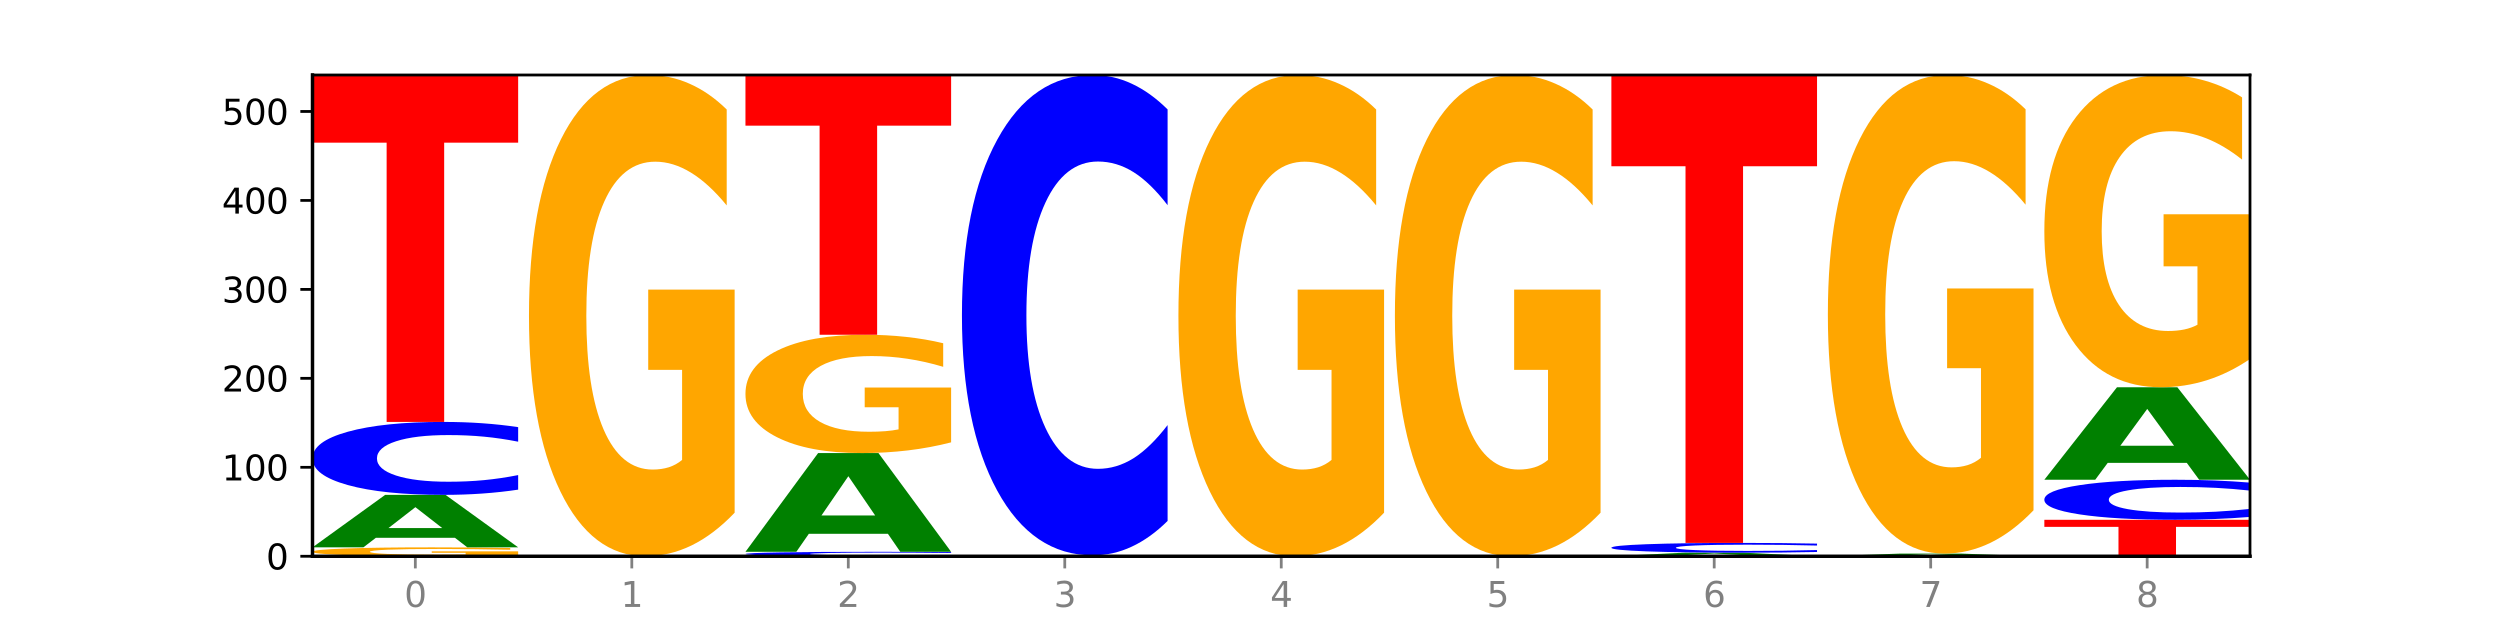 <?xml version="1.0" encoding="utf-8" standalone="no"?>
<!DOCTYPE svg PUBLIC "-//W3C//DTD SVG 1.1//EN"
  "http://www.w3.org/Graphics/SVG/1.1/DTD/svg11.dtd">
<svg xmlns:xlink="http://www.w3.org/1999/xlink" width="720pt" height="180pt" viewBox="0 0 720 180" xmlns="http://www.w3.org/2000/svg" version="1.1">
 <defs>
  <style type="text/css">*{stroke-linejoin: round; stroke-linecap: butt}</style>
 </defs>
 <g id="figure_1">
  <g id="patch_1">
   <path d="M 0 180 
L 720 180 
L 720 0 
L 0 0 
z
" style="fill: #ffffff"/>
  </g>
  <g id="axes_1">
   <g id="patch_2">
    <path d="M 90 160.2 
L 648 160.2 
L 648 21.6 
L 90 21.6 
z
" style="fill: #ffffff"/>
   </g>
   <g id="line2d_1">
    <path d="M 90 160.2 
L 648 160.2 
" clip-path="url(#p2876c7769e)" style="fill: none; stroke: #000000; stroke-width: 0.5; stroke-linecap: square"/>
   </g>
   <g id="patch_3">
    <path d="M 149.229 159.968 
Q 143.256 160.084 136.831 160.142 
Q 130.406 160.2 123.557 160.2 
Q 108.079 160.2 99.04 159.855 
Q 90 159.51 90 158.92 
Q 90 158.323 99.199 157.98 
Q 108.411 157.638 124.433 157.638 
Q 130.605 157.638 136.26 157.685 
Q 141.928 157.731 146.946 157.822 
L 146.946 158.332 
Q 141.769 158.215 136.645 158.158 
Q 131.521 158.1 126.371 158.1 
Q 116.84 158.1 111.677 158.312 
Q 106.513 158.525 106.513 158.92 
Q 106.513 159.311 111.491 159.525 
Q 116.469 159.739 125.628 159.739 
Q 128.123 159.739 130.26 159.726 
Q 132.397 159.714 134.097 159.687 
L 134.097 159.208 
L 124.34 159.208 
L 124.34 158.781 
L 149.229 158.781 
L 149.229 159.968 
z
" clip-path="url(#p2876c7769e)" style="fill: #ffa600"/>
   </g>
   <g id="patch_4">
    <path d="M 131.028 154.885 
L 108.249 154.885 
L 104.653 157.638 
L 90 157.638 
L 110.926 142.523 
L 128.303 142.523 
L 149.229 157.638 
L 134.588 157.638 
L 131.028 154.885 
z
M 111.882 152.079 
L 127.359 152.079 
L 119.633 146.067 
L 111.882 152.079 
z
" clip-path="url(#p2876c7769e)" style="fill: #008000"/>
   </g>
   <g id="patch_5">
    <path d="M 149.229 141.017 
Q 144.275 141.763 138.917 142.141 
Q 133.56 142.523 127.725 142.523 
Q 110.325 142.523 100.163 139.693 
Q 90 136.864 90 132.025 
Q 90 127.169 100.163 124.344 
Q 110.325 121.515 127.725 121.515 
Q 133.56 121.515 138.917 121.897 
Q 144.275 122.274 149.229 123.021 
L 149.229 127.208 
Q 144.23 126.219 139.38 125.759 
Q 134.53 125.299 129.173 125.299 
Q 119.562 125.299 114.056 127.091 
Q 108.564 128.879 108.564 132.025 
Q 108.564 135.159 114.056 136.951 
Q 119.562 138.739 129.173 138.739 
Q 134.53 138.739 139.38 138.279 
Q 144.23 137.814 149.229 136.825 
L 149.229 141.017 
z
" clip-path="url(#p2876c7769e)" style="fill: #0000ff"/>
   </g>
   <g id="patch_6">
    <path d="M 90 21.6 
L 149.229 21.6 
L 149.229 41.086 
L 127.92 41.086 
L 127.92 121.515 
L 111.35 121.515 
L 111.35 41.086 
L 90 41.086 
L 90 21.6 
z
" clip-path="url(#p2876c7769e)" style="fill: #ff0000"/>
   </g>
   <g id="patch_7">
    <path d="M 211.575 147.66 
Q 205.602 153.93 199.177 157.079 
Q 192.753 160.2 185.903 160.2 
Q 170.426 160.2 161.386 141.533 
Q 152.346 122.866 152.346 90.943 
Q 152.346 58.648 161.545 40.124 
Q 170.758 21.6 186.779 21.6 
Q 192.952 21.6 198.607 24.119 
Q 204.275 26.61 209.292 31.535 
L 209.292 59.163 
Q 204.115 52.836 198.992 49.715 
Q 193.868 46.566 188.717 46.566 
Q 179.187 46.566 174.023 58.075 
Q 168.859 69.556 168.859 90.943 
Q 168.859 112.129 173.837 123.696 
Q 178.815 135.234 187.974 135.234 
Q 190.47 135.234 192.607 134.576 
Q 194.744 133.889 196.443 132.457 
L 196.443 106.518 
L 186.686 106.518 
L 186.686 83.413 
L 211.575 83.413 
L 211.575 147.66 
z
" clip-path="url(#p2876c7769e)" style="fill: #ffa600"/>
   </g>
   <g id="patch_8">
    <path d="M 273.922 160.108 
Q 268.967 160.154 263.61 160.177 
Q 258.253 160.2 252.418 160.2 
Q 235.018 160.2 224.855 160.027 
Q 214.693 159.855 214.693 159.56 
Q 214.693 159.264 224.855 159.092 
Q 235.018 158.919 252.418 158.919 
Q 258.253 158.919 263.61 158.942 
Q 268.967 158.965 273.922 159.011 
L 273.922 159.266 
Q 268.923 159.206 264.073 159.178 
Q 259.223 159.15 253.865 159.15 
Q 244.255 159.15 238.748 159.259 
Q 233.257 159.368 233.257 159.56 
Q 233.257 159.751 238.748 159.86 
Q 244.255 159.969 253.865 159.969 
Q 259.223 159.969 264.073 159.941 
Q 268.923 159.913 273.922 159.853 
L 273.922 160.108 
z
" clip-path="url(#p2876c7769e)" style="fill: #0000ff"/>
   </g>
   <g id="patch_9">
    <path d="M 255.721 153.739 
L 232.942 153.739 
L 229.346 158.919 
L 214.693 158.919 
L 235.618 130.482 
L 252.996 130.482 
L 273.922 158.919 
L 259.281 158.919 
L 255.721 153.739 
z
M 236.575 148.461 
L 252.051 148.461 
L 244.325 137.149 
L 236.575 148.461 
z
" clip-path="url(#p2876c7769e)" style="fill: #008000"/>
   </g>
   <g id="patch_10">
    <path d="M 273.922 127.399 
Q 267.948 128.94 261.524 129.714 
Q 255.099 130.482 248.25 130.482 
Q 232.772 130.482 223.732 125.893 
Q 214.693 121.303 214.693 113.455 
Q 214.693 105.516 223.892 100.962 
Q 233.104 96.408 249.126 96.408 
Q 255.298 96.408 260.953 97.028 
Q 266.621 97.64 271.639 98.851 
L 271.639 105.643 
Q 266.462 104.087 261.338 103.32 
Q 256.214 102.546 251.064 102.546 
Q 241.533 102.546 236.369 105.375 
Q 231.206 108.198 231.206 113.455 
Q 231.206 118.664 236.184 121.508 
Q 241.161 124.344 250.32 124.344 
Q 252.816 124.344 254.953 124.182 
Q 257.09 124.013 258.789 123.661 
L 258.789 117.284 
L 249.033 117.284 
L 249.033 111.604 
L 273.922 111.604 
L 273.922 127.399 
z
" clip-path="url(#p2876c7769e)" style="fill: #ffa600"/>
   </g>
   <g id="patch_11">
    <path d="M 214.693 21.6 
L 273.922 21.6 
L 273.922 36.19 
L 252.613 36.19 
L 252.613 96.408 
L 236.043 96.408 
L 236.043 36.19 
L 214.693 36.19 
L 214.693 21.6 
z
" clip-path="url(#p2876c7769e)" style="fill: #ff0000"/>
   </g>
   <g id="patch_12">
    <path d="M 277.039 159.944 
L 336.268 159.944 
L 336.268 159.994 
L 314.959 159.994 
L 314.959 160.2 
L 298.389 160.2 
L 298.389 159.994 
L 277.039 159.994 
L 277.039 159.944 
z
" clip-path="url(#p2876c7769e)" style="fill: #ff0000"/>
   </g>
   <g id="patch_13">
    <path d="M 336.268 150.027 
Q 331.314 154.943 325.956 157.429 
Q 320.599 159.944 314.764 159.944 
Q 297.364 159.944 287.202 141.311 
Q 277.039 122.679 277.039 90.815 
Q 277.039 58.837 287.202 40.233 
Q 297.364 21.6 314.764 21.6 
Q 320.599 21.6 325.956 24.115 
Q 331.314 26.601 336.268 31.516 
L 336.268 59.094 
Q 331.269 52.578 326.419 49.549 
Q 321.569 46.52 316.212 46.52 
Q 306.601 46.52 301.095 58.322 
Q 295.603 70.096 295.603 90.815 
Q 295.603 111.448 301.095 123.25 
Q 306.601 135.024 316.212 135.024 
Q 321.569 135.024 326.419 131.995 
Q 331.269 128.937 336.268 122.422 
L 336.268 150.027 
z
" clip-path="url(#p2876c7769e)" style="fill: #0000ff"/>
   </g>
   <g id="patch_14">
    <path d="M 398.615 147.66 
Q 392.641 153.93 386.217 157.079 
Q 379.792 160.2 372.942 160.2 
Q 357.465 160.2 348.425 141.533 
Q 339.385 122.866 339.385 90.943 
Q 339.385 58.648 348.584 40.124 
Q 357.797 21.6 373.818 21.6 
Q 379.991 21.6 385.646 24.119 
Q 391.314 26.61 396.331 31.535 
L 396.331 59.163 
Q 391.154 52.836 386.031 49.715 
Q 380.907 46.566 375.757 46.566 
Q 366.226 46.566 361.062 58.075 
Q 355.898 69.556 355.898 90.943 
Q 355.898 112.129 360.876 123.696 
Q 365.854 135.234 375.013 135.234 
Q 377.509 135.234 379.646 134.576 
Q 381.783 133.889 383.482 132.457 
L 383.482 106.518 
L 373.726 106.518 
L 373.726 83.413 
L 398.615 83.413 
L 398.615 147.66 
z
" clip-path="url(#p2876c7769e)" style="fill: #ffa600"/>
   </g>
   <g id="patch_15">
    <path d="M 460.961 147.66 
Q 454.988 153.93 448.563 157.079 
Q 442.138 160.2 435.289 160.2 
Q 419.811 160.2 410.772 141.533 
Q 401.732 122.866 401.732 90.943 
Q 401.732 58.648 410.931 40.124 
Q 420.143 21.6 436.165 21.6 
Q 442.337 21.6 447.992 24.119 
Q 453.66 26.61 458.678 31.535 
L 458.678 59.163 
Q 453.501 52.836 448.377 49.715 
Q 443.253 46.566 438.103 46.566 
Q 428.572 46.566 423.408 58.075 
Q 418.245 69.556 418.245 90.943 
Q 418.245 112.129 423.223 123.696 
Q 428.2 135.234 437.36 135.234 
Q 439.855 135.234 441.992 134.576 
Q 444.129 133.889 445.828 132.457 
L 445.828 106.518 
L 436.072 106.518 
L 436.072 83.413 
L 460.961 83.413 
L 460.961 147.66 
z
" clip-path="url(#p2876c7769e)" style="fill: #ffa600"/>
   </g>
   <g id="patch_16">
    <path d="M 505.106 160.013 
L 482.328 160.013 
L 478.731 160.2 
L 464.078 160.2 
L 485.004 159.175 
L 502.382 159.175 
L 523.307 160.2 
L 508.667 160.2 
L 505.106 160.013 
z
M 485.961 159.823 
L 501.437 159.823 
L 493.711 159.416 
L 485.961 159.823 
z
" clip-path="url(#p2876c7769e)" style="fill: #008000"/>
   </g>
   <g id="patch_17">
    <path d="M 523.307 158.973 
Q 518.353 159.073 512.996 159.124 
Q 507.638 159.175 501.803 159.175 
Q 484.403 159.175 474.241 158.796 
Q 464.078 158.416 464.078 157.767 
Q 464.078 157.116 474.241 156.737 
Q 484.403 156.357 501.803 156.357 
Q 507.638 156.357 512.996 156.408 
Q 518.353 156.459 523.307 156.559 
L 523.307 157.121 
Q 518.308 156.988 513.458 156.926 
Q 508.608 156.865 503.251 156.865 
Q 493.641 156.865 488.134 157.105 
Q 482.642 157.345 482.642 157.767 
Q 482.642 158.187 488.134 158.428 
Q 493.641 158.668 503.251 158.668 
Q 508.608 158.668 513.458 158.606 
Q 518.308 158.544 523.307 158.411 
L 523.307 158.973 
z
" clip-path="url(#p2876c7769e)" style="fill: #0000ff"/>
   </g>
   <g id="patch_18">
    <path d="M 464.078 21.6 
L 523.307 21.6 
L 523.307 47.881 
L 501.999 47.881 
L 501.999 156.357 
L 485.428 156.357 
L 485.428 47.881 
L 464.078 47.881 
L 464.078 21.6 
z
" clip-path="url(#p2876c7769e)" style="fill: #ff0000"/>
   </g>
   <g id="patch_19">
    <path d="M 567.453 160.06 
L 544.674 160.06 
L 541.077 160.2 
L 526.425 160.2 
L 547.35 159.431 
L 564.728 159.431 
L 585.654 160.2 
L 571.013 160.2 
L 567.453 160.06 
z
M 548.307 159.917 
L 563.783 159.917 
L 556.057 159.612 
L 548.307 159.917 
z
" clip-path="url(#p2876c7769e)" style="fill: #008000"/>
   </g>
   <g id="patch_20">
    <path d="M 585.654 146.961 
Q 579.68 153.196 573.256 156.328 
Q 566.831 159.431 559.982 159.431 
Q 544.504 159.431 535.464 140.868 
Q 526.425 122.304 526.425 90.558 
Q 526.425 58.442 535.624 40.021 
Q 544.836 21.6 560.858 21.6 
Q 567.03 21.6 572.685 24.106 
Q 578.353 26.583 583.37 31.48 
L 583.37 58.955 
Q 578.194 52.663 573.07 49.559 
Q 567.946 46.427 562.796 46.427 
Q 553.265 46.427 548.101 57.873 
Q 542.938 69.29 542.938 90.558 
Q 542.938 111.627 547.915 123.13 
Q 552.893 134.604 562.052 134.604 
Q 564.548 134.604 566.685 133.949 
Q 568.822 133.266 570.521 131.842 
L 570.521 106.047 
L 560.765 106.047 
L 560.765 83.07 
L 585.654 83.07 
L 585.654 146.961 
z
" clip-path="url(#p2876c7769e)" style="fill: #ffa600"/>
   </g>
   <g id="patch_21">
    <path d="M 588.771 149.696 
L 648 149.696 
L 648 151.745 
L 626.691 151.745 
L 626.691 160.2 
L 610.121 160.2 
L 610.121 151.745 
L 588.771 151.745 
L 588.771 149.696 
z
" clip-path="url(#p2876c7769e)" style="fill: #ff0000"/>
   </g>
   <g id="patch_22">
    <path d="M 648 148.87 
Q 643.046 149.279 637.688 149.487 
Q 632.331 149.696 626.496 149.696 
Q 609.096 149.696 598.933 148.143 
Q 588.771 146.591 588.771 143.935 
Q 588.771 141.271 598.933 139.72 
Q 609.096 138.167 626.496 138.167 
Q 632.331 138.167 637.688 138.377 
Q 643.046 138.584 648 138.994 
L 648 141.292 
Q 643.001 140.749 638.151 140.497 
Q 633.301 140.244 627.944 140.244 
Q 618.333 140.244 612.827 141.228 
Q 607.335 142.209 607.335 143.935 
Q 607.335 145.655 612.827 146.638 
Q 618.333 147.619 627.944 147.619 
Q 633.301 147.619 638.151 147.367 
Q 643.001 147.112 648 146.569 
L 648 148.87 
z
" clip-path="url(#p2876c7769e)" style="fill: #0000ff"/>
   </g>
   <g id="patch_23">
    <path d="M 629.799 133.314 
L 607.02 133.314 
L 603.424 138.167 
L 588.771 138.167 
L 609.697 111.523 
L 627.074 111.523 
L 648 138.167 
L 633.359 138.167 
L 629.799 133.314 
z
M 610.653 128.369 
L 626.13 128.369 
L 618.404 117.77 
L 610.653 128.369 
z
" clip-path="url(#p2876c7769e)" style="fill: #008000"/>
   </g>
   <g id="patch_24">
    <path d="M 648 103.387 
Q 642.027 107.455 635.602 109.499 
Q 629.177 111.523 622.328 111.523 
Q 606.85 111.523 597.811 99.412 
Q 588.771 87.301 588.771 66.59 
Q 588.771 45.637 597.97 33.618 
Q 607.182 21.6 623.204 21.6 
Q 629.376 21.6 635.031 23.235 
Q 640.699 24.851 645.717 28.046 
L 645.717 45.971 
Q 640.54 41.866 635.416 39.841 
Q 630.292 37.798 625.142 37.798 
Q 615.611 37.798 610.448 45.265 
Q 605.284 52.714 605.284 66.59 
Q 605.284 80.335 610.262 87.84 
Q 615.24 95.326 624.399 95.326 
Q 626.894 95.326 629.031 94.898 
Q 631.168 94.453 632.868 93.524 
L 632.868 76.695 
L 623.111 76.695 
L 623.111 61.704 
L 648 61.704 
L 648 103.387 
z
" clip-path="url(#p2876c7769e)" style="fill: #ffa600"/>
   </g>
   <g id="matplotlib.axis_1">
    <g id="xtick_1">
     <g id="line2d_2">
      <defs>
       <path id="mb75bcc4d9a" d="M 0 0 
L 0 3.5 
" style="stroke: #808080; stroke-width: 0.8"/>
      </defs>
      <g>
       <use xlink:href="#mb75bcc4d9a" x="119.615" y="160.2" style="fill: #808080; stroke: #808080; stroke-width: 0.8"/>
      </g>
     </g>
     <g id="text_1">
      <!-- 0 -->
      <g style="fill: #808080" transform="translate(116.433 174.798) scale(0.1 -0.1)">
       <defs>
        <path id="DejaVuSans-30" d="M 2034 4250 
Q 1547 4250 1301 3770 
Q 1056 3291 1056 2328 
Q 1056 1369 1301 889 
Q 1547 409 2034 409 
Q 2525 409 2770 889 
Q 3016 1369 3016 2328 
Q 3016 3291 2770 3770 
Q 2525 4250 2034 4250 
z
M 2034 4750 
Q 2819 4750 3233 4129 
Q 3647 3509 3647 2328 
Q 3647 1150 3233 529 
Q 2819 -91 2034 -91 
Q 1250 -91 836 529 
Q 422 1150 422 2328 
Q 422 3509 836 4129 
Q 1250 4750 2034 4750 
z
" transform="scale(0.016)"/>
       </defs>
       <use xlink:href="#DejaVuSans-30"/>
      </g>
     </g>
    </g>
    <g id="xtick_2">
     <g id="line2d_3">
      <g>
       <use xlink:href="#mb75bcc4d9a" x="181.961" y="160.2" style="fill: #808080; stroke: #808080; stroke-width: 0.8"/>
      </g>
     </g>
     <g id="text_2">
      <!-- 1 -->
      <g style="fill: #808080" transform="translate(178.78 174.798) scale(0.1 -0.1)">
       <defs>
        <path id="DejaVuSans-31" d="M 794 531 
L 1825 531 
L 1825 4091 
L 703 3866 
L 703 4441 
L 1819 4666 
L 2450 4666 
L 2450 531 
L 3481 531 
L 3481 0 
L 794 0 
L 794 531 
z
" transform="scale(0.016)"/>
       </defs>
       <use xlink:href="#DejaVuSans-31"/>
      </g>
     </g>
    </g>
    <g id="xtick_3">
     <g id="line2d_4">
      <g>
       <use xlink:href="#mb75bcc4d9a" x="244.307" y="160.2" style="fill: #808080; stroke: #808080; stroke-width: 0.8"/>
      </g>
     </g>
     <g id="text_3">
      <!-- 2 -->
      <g style="fill: #808080" transform="translate(241.126 174.798) scale(0.1 -0.1)">
       <defs>
        <path id="DejaVuSans-32" d="M 1228 531 
L 3431 531 
L 3431 0 
L 469 0 
L 469 531 
Q 828 903 1448 1529 
Q 2069 2156 2228 2338 
Q 2531 2678 2651 2914 
Q 2772 3150 2772 3378 
Q 2772 3750 2511 3984 
Q 2250 4219 1831 4219 
Q 1534 4219 1204 4116 
Q 875 4013 500 3803 
L 500 4441 
Q 881 4594 1212 4672 
Q 1544 4750 1819 4750 
Q 2544 4750 2975 4387 
Q 3406 4025 3406 3419 
Q 3406 3131 3298 2873 
Q 3191 2616 2906 2266 
Q 2828 2175 2409 1742 
Q 1991 1309 1228 531 
z
" transform="scale(0.016)"/>
       </defs>
       <use xlink:href="#DejaVuSans-32"/>
      </g>
     </g>
    </g>
    <g id="xtick_4">
     <g id="line2d_5">
      <g>
       <use xlink:href="#mb75bcc4d9a" x="306.654" y="160.2" style="fill: #808080; stroke: #808080; stroke-width: 0.8"/>
      </g>
     </g>
     <g id="text_4">
      <!-- 3 -->
      <g style="fill: #808080" transform="translate(303.472 174.798) scale(0.1 -0.1)">
       <defs>
        <path id="DejaVuSans-33" d="M 2597 2516 
Q 3050 2419 3304 2112 
Q 3559 1806 3559 1356 
Q 3559 666 3084 287 
Q 2609 -91 1734 -91 
Q 1441 -91 1130 -33 
Q 819 25 488 141 
L 488 750 
Q 750 597 1062 519 
Q 1375 441 1716 441 
Q 2309 441 2620 675 
Q 2931 909 2931 1356 
Q 2931 1769 2642 2001 
Q 2353 2234 1838 2234 
L 1294 2234 
L 1294 2753 
L 1863 2753 
Q 2328 2753 2575 2939 
Q 2822 3125 2822 3475 
Q 2822 3834 2567 4026 
Q 2313 4219 1838 4219 
Q 1578 4219 1281 4162 
Q 984 4106 628 3988 
L 628 4550 
Q 988 4650 1302 4700 
Q 1616 4750 1894 4750 
Q 2613 4750 3031 4423 
Q 3450 4097 3450 3541 
Q 3450 3153 3228 2886 
Q 3006 2619 2597 2516 
z
" transform="scale(0.016)"/>
       </defs>
       <use xlink:href="#DejaVuSans-33"/>
      </g>
     </g>
    </g>
    <g id="xtick_5">
     <g id="line2d_6">
      <g>
       <use xlink:href="#mb75bcc4d9a" x="369" y="160.2" style="fill: #808080; stroke: #808080; stroke-width: 0.8"/>
      </g>
     </g>
     <g id="text_5">
      <!-- 4 -->
      <g style="fill: #808080" transform="translate(365.819 174.798) scale(0.1 -0.1)">
       <defs>
        <path id="DejaVuSans-34" d="M 2419 4116 
L 825 1625 
L 2419 1625 
L 2419 4116 
z
M 2253 4666 
L 3047 4666 
L 3047 1625 
L 3713 1625 
L 3713 1100 
L 3047 1100 
L 3047 0 
L 2419 0 
L 2419 1100 
L 313 1100 
L 313 1709 
L 2253 4666 
z
" transform="scale(0.016)"/>
       </defs>
       <use xlink:href="#DejaVuSans-34"/>
      </g>
     </g>
    </g>
    <g id="xtick_6">
     <g id="line2d_7">
      <g>
       <use xlink:href="#mb75bcc4d9a" x="431.346" y="160.2" style="fill: #808080; stroke: #808080; stroke-width: 0.8"/>
      </g>
     </g>
     <g id="text_6">
      <!-- 5 -->
      <g style="fill: #808080" transform="translate(428.165 174.798) scale(0.1 -0.1)">
       <defs>
        <path id="DejaVuSans-35" d="M 691 4666 
L 3169 4666 
L 3169 4134 
L 1269 4134 
L 1269 2991 
Q 1406 3038 1543 3061 
Q 1681 3084 1819 3084 
Q 2600 3084 3056 2656 
Q 3513 2228 3513 1497 
Q 3513 744 3044 326 
Q 2575 -91 1722 -91 
Q 1428 -91 1123 -41 
Q 819 9 494 109 
L 494 744 
Q 775 591 1075 516 
Q 1375 441 1709 441 
Q 2250 441 2565 725 
Q 2881 1009 2881 1497 
Q 2881 1984 2565 2268 
Q 2250 2553 1709 2553 
Q 1456 2553 1204 2497 
Q 953 2441 691 2322 
L 691 4666 
z
" transform="scale(0.016)"/>
       </defs>
       <use xlink:href="#DejaVuSans-35"/>
      </g>
     </g>
    </g>
    <g id="xtick_7">
     <g id="line2d_8">
      <g>
       <use xlink:href="#mb75bcc4d9a" x="493.693" y="160.2" style="fill: #808080; stroke: #808080; stroke-width: 0.8"/>
      </g>
     </g>
     <g id="text_7">
      <!-- 6 -->
      <g style="fill: #808080" transform="translate(490.511 174.798) scale(0.1 -0.1)">
       <defs>
        <path id="DejaVuSans-36" d="M 2113 2584 
Q 1688 2584 1439 2293 
Q 1191 2003 1191 1497 
Q 1191 994 1439 701 
Q 1688 409 2113 409 
Q 2538 409 2786 701 
Q 3034 994 3034 1497 
Q 3034 2003 2786 2293 
Q 2538 2584 2113 2584 
z
M 3366 4563 
L 3366 3988 
Q 3128 4100 2886 4159 
Q 2644 4219 2406 4219 
Q 1781 4219 1451 3797 
Q 1122 3375 1075 2522 
Q 1259 2794 1537 2939 
Q 1816 3084 2150 3084 
Q 2853 3084 3261 2657 
Q 3669 2231 3669 1497 
Q 3669 778 3244 343 
Q 2819 -91 2113 -91 
Q 1303 -91 875 529 
Q 447 1150 447 2328 
Q 447 3434 972 4092 
Q 1497 4750 2381 4750 
Q 2619 4750 2861 4703 
Q 3103 4656 3366 4563 
z
" transform="scale(0.016)"/>
       </defs>
       <use xlink:href="#DejaVuSans-36"/>
      </g>
     </g>
    </g>
    <g id="xtick_8">
     <g id="line2d_9">
      <g>
       <use xlink:href="#mb75bcc4d9a" x="556.039" y="160.2" style="fill: #808080; stroke: #808080; stroke-width: 0.8"/>
      </g>
     </g>
     <g id="text_8">
      <!-- 7 -->
      <g style="fill: #808080" transform="translate(552.858 174.798) scale(0.1 -0.1)">
       <defs>
        <path id="DejaVuSans-37" d="M 525 4666 
L 3525 4666 
L 3525 4397 
L 1831 0 
L 1172 0 
L 2766 4134 
L 525 4134 
L 525 4666 
z
" transform="scale(0.016)"/>
       </defs>
       <use xlink:href="#DejaVuSans-37"/>
      </g>
     </g>
    </g>
    <g id="xtick_9">
     <g id="line2d_10">
      <g>
       <use xlink:href="#mb75bcc4d9a" x="618.385" y="160.2" style="fill: #808080; stroke: #808080; stroke-width: 0.8"/>
      </g>
     </g>
     <g id="text_9">
      <!-- 8 -->
      <g style="fill: #808080" transform="translate(615.204 174.798) scale(0.1 -0.1)">
       <defs>
        <path id="DejaVuSans-38" d="M 2034 2216 
Q 1584 2216 1326 1975 
Q 1069 1734 1069 1313 
Q 1069 891 1326 650 
Q 1584 409 2034 409 
Q 2484 409 2743 651 
Q 3003 894 3003 1313 
Q 3003 1734 2745 1975 
Q 2488 2216 2034 2216 
z
M 1403 2484 
Q 997 2584 770 2862 
Q 544 3141 544 3541 
Q 544 4100 942 4425 
Q 1341 4750 2034 4750 
Q 2731 4750 3128 4425 
Q 3525 4100 3525 3541 
Q 3525 3141 3298 2862 
Q 3072 2584 2669 2484 
Q 3125 2378 3379 2068 
Q 3634 1759 3634 1313 
Q 3634 634 3220 271 
Q 2806 -91 2034 -91 
Q 1263 -91 848 271 
Q 434 634 434 1313 
Q 434 1759 690 2068 
Q 947 2378 1403 2484 
z
M 1172 3481 
Q 1172 3119 1398 2916 
Q 1625 2713 2034 2713 
Q 2441 2713 2670 2916 
Q 2900 3119 2900 3481 
Q 2900 3844 2670 4047 
Q 2441 4250 2034 4250 
Q 1625 4250 1398 4047 
Q 1172 3844 1172 3481 
z
" transform="scale(0.016)"/>
       </defs>
       <use xlink:href="#DejaVuSans-38"/>
      </g>
     </g>
    </g>
   </g>
   <g id="matplotlib.axis_2">
    <g id="ytick_1">
     <g id="line2d_11">
      <defs>
       <path id="m4f6cb81251" d="M 0 0 
L -3.5 0 
" style="stroke: #000000; stroke-width: 0.8"/>
      </defs>
      <g>
       <use xlink:href="#m4f6cb81251" x="90" y="160.2" style="stroke: #000000; stroke-width: 0.8"/>
      </g>
     </g>
     <g id="text_10">
      <!-- 0 -->
      <g transform="translate(76.638 163.999) scale(0.1 -0.1)">
       <use xlink:href="#DejaVuSans-30"/>
      </g>
     </g>
    </g>
    <g id="ytick_2">
     <g id="line2d_12">
      <g>
       <use xlink:href="#m4f6cb81251" x="90" y="134.581" style="stroke: #000000; stroke-width: 0.8"/>
      </g>
     </g>
     <g id="text_11">
      <!-- 100 -->
      <g transform="translate(63.913 138.38) scale(0.1 -0.1)">
       <use xlink:href="#DejaVuSans-31"/>
       <use xlink:href="#DejaVuSans-30" x="63.623"/>
       <use xlink:href="#DejaVuSans-30" x="127.246"/>
      </g>
     </g>
    </g>
    <g id="ytick_3">
     <g id="line2d_13">
      <g>
       <use xlink:href="#m4f6cb81251" x="90" y="108.962" style="stroke: #000000; stroke-width: 0.8"/>
      </g>
     </g>
     <g id="text_12">
      <!-- 200 -->
      <g transform="translate(63.913 112.761) scale(0.1 -0.1)">
       <use xlink:href="#DejaVuSans-32"/>
       <use xlink:href="#DejaVuSans-30" x="63.623"/>
       <use xlink:href="#DejaVuSans-30" x="127.246"/>
      </g>
     </g>
    </g>
    <g id="ytick_4">
     <g id="line2d_14">
      <g>
       <use xlink:href="#m4f6cb81251" x="90" y="83.342" style="stroke: #000000; stroke-width: 0.8"/>
      </g>
     </g>
     <g id="text_13">
      <!-- 300 -->
      <g transform="translate(63.913 87.142) scale(0.1 -0.1)">
       <use xlink:href="#DejaVuSans-33"/>
       <use xlink:href="#DejaVuSans-30" x="63.623"/>
       <use xlink:href="#DejaVuSans-30" x="127.246"/>
      </g>
     </g>
    </g>
    <g id="ytick_5">
     <g id="line2d_15">
      <g>
       <use xlink:href="#m4f6cb81251" x="90" y="57.723" style="stroke: #000000; stroke-width: 0.8"/>
      </g>
     </g>
     <g id="text_14">
      <!-- 400 -->
      <g transform="translate(63.913 61.522) scale(0.1 -0.1)">
       <use xlink:href="#DejaVuSans-34"/>
       <use xlink:href="#DejaVuSans-30" x="63.623"/>
       <use xlink:href="#DejaVuSans-30" x="127.246"/>
      </g>
     </g>
    </g>
    <g id="ytick_6">
     <g id="line2d_16">
      <g>
       <use xlink:href="#m4f6cb81251" x="90" y="32.104" style="stroke: #000000; stroke-width: 0.8"/>
      </g>
     </g>
     <g id="text_15">
      <!-- 500 -->
      <g transform="translate(63.913 35.903) scale(0.1 -0.1)">
       <use xlink:href="#DejaVuSans-35"/>
       <use xlink:href="#DejaVuSans-30" x="63.623"/>
       <use xlink:href="#DejaVuSans-30" x="127.246"/>
      </g>
     </g>
    </g>
   </g>
   <g id="patch_25">
    <path d="M 90 160.2 
L 90 21.6 
" style="fill: none; stroke: #000000; stroke-linejoin: miter; stroke-linecap: square"/>
   </g>
   <g id="patch_26">
    <path d="M 648 160.2 
L 648 21.6 
" style="fill: none; stroke: #000000; stroke-width: 0.8; stroke-linejoin: miter; stroke-linecap: square"/>
   </g>
   <g id="patch_27">
    <path d="M 90 160.2 
L 648 160.2 
" style="fill: none; stroke: #000000; stroke-linejoin: miter; stroke-linecap: square"/>
   </g>
   <g id="patch_28">
    <path d="M 90 21.6 
L 648 21.6 
" style="fill: none; stroke: #000000; stroke-width: 0.8; stroke-linejoin: miter; stroke-linecap: square"/>
   </g>
  </g>
 </g>
 <defs>
  <clipPath id="p2876c7769e">
   <rect x="90" y="21.6" width="558" height="138.6"/>
  </clipPath>
 </defs>
</svg>
